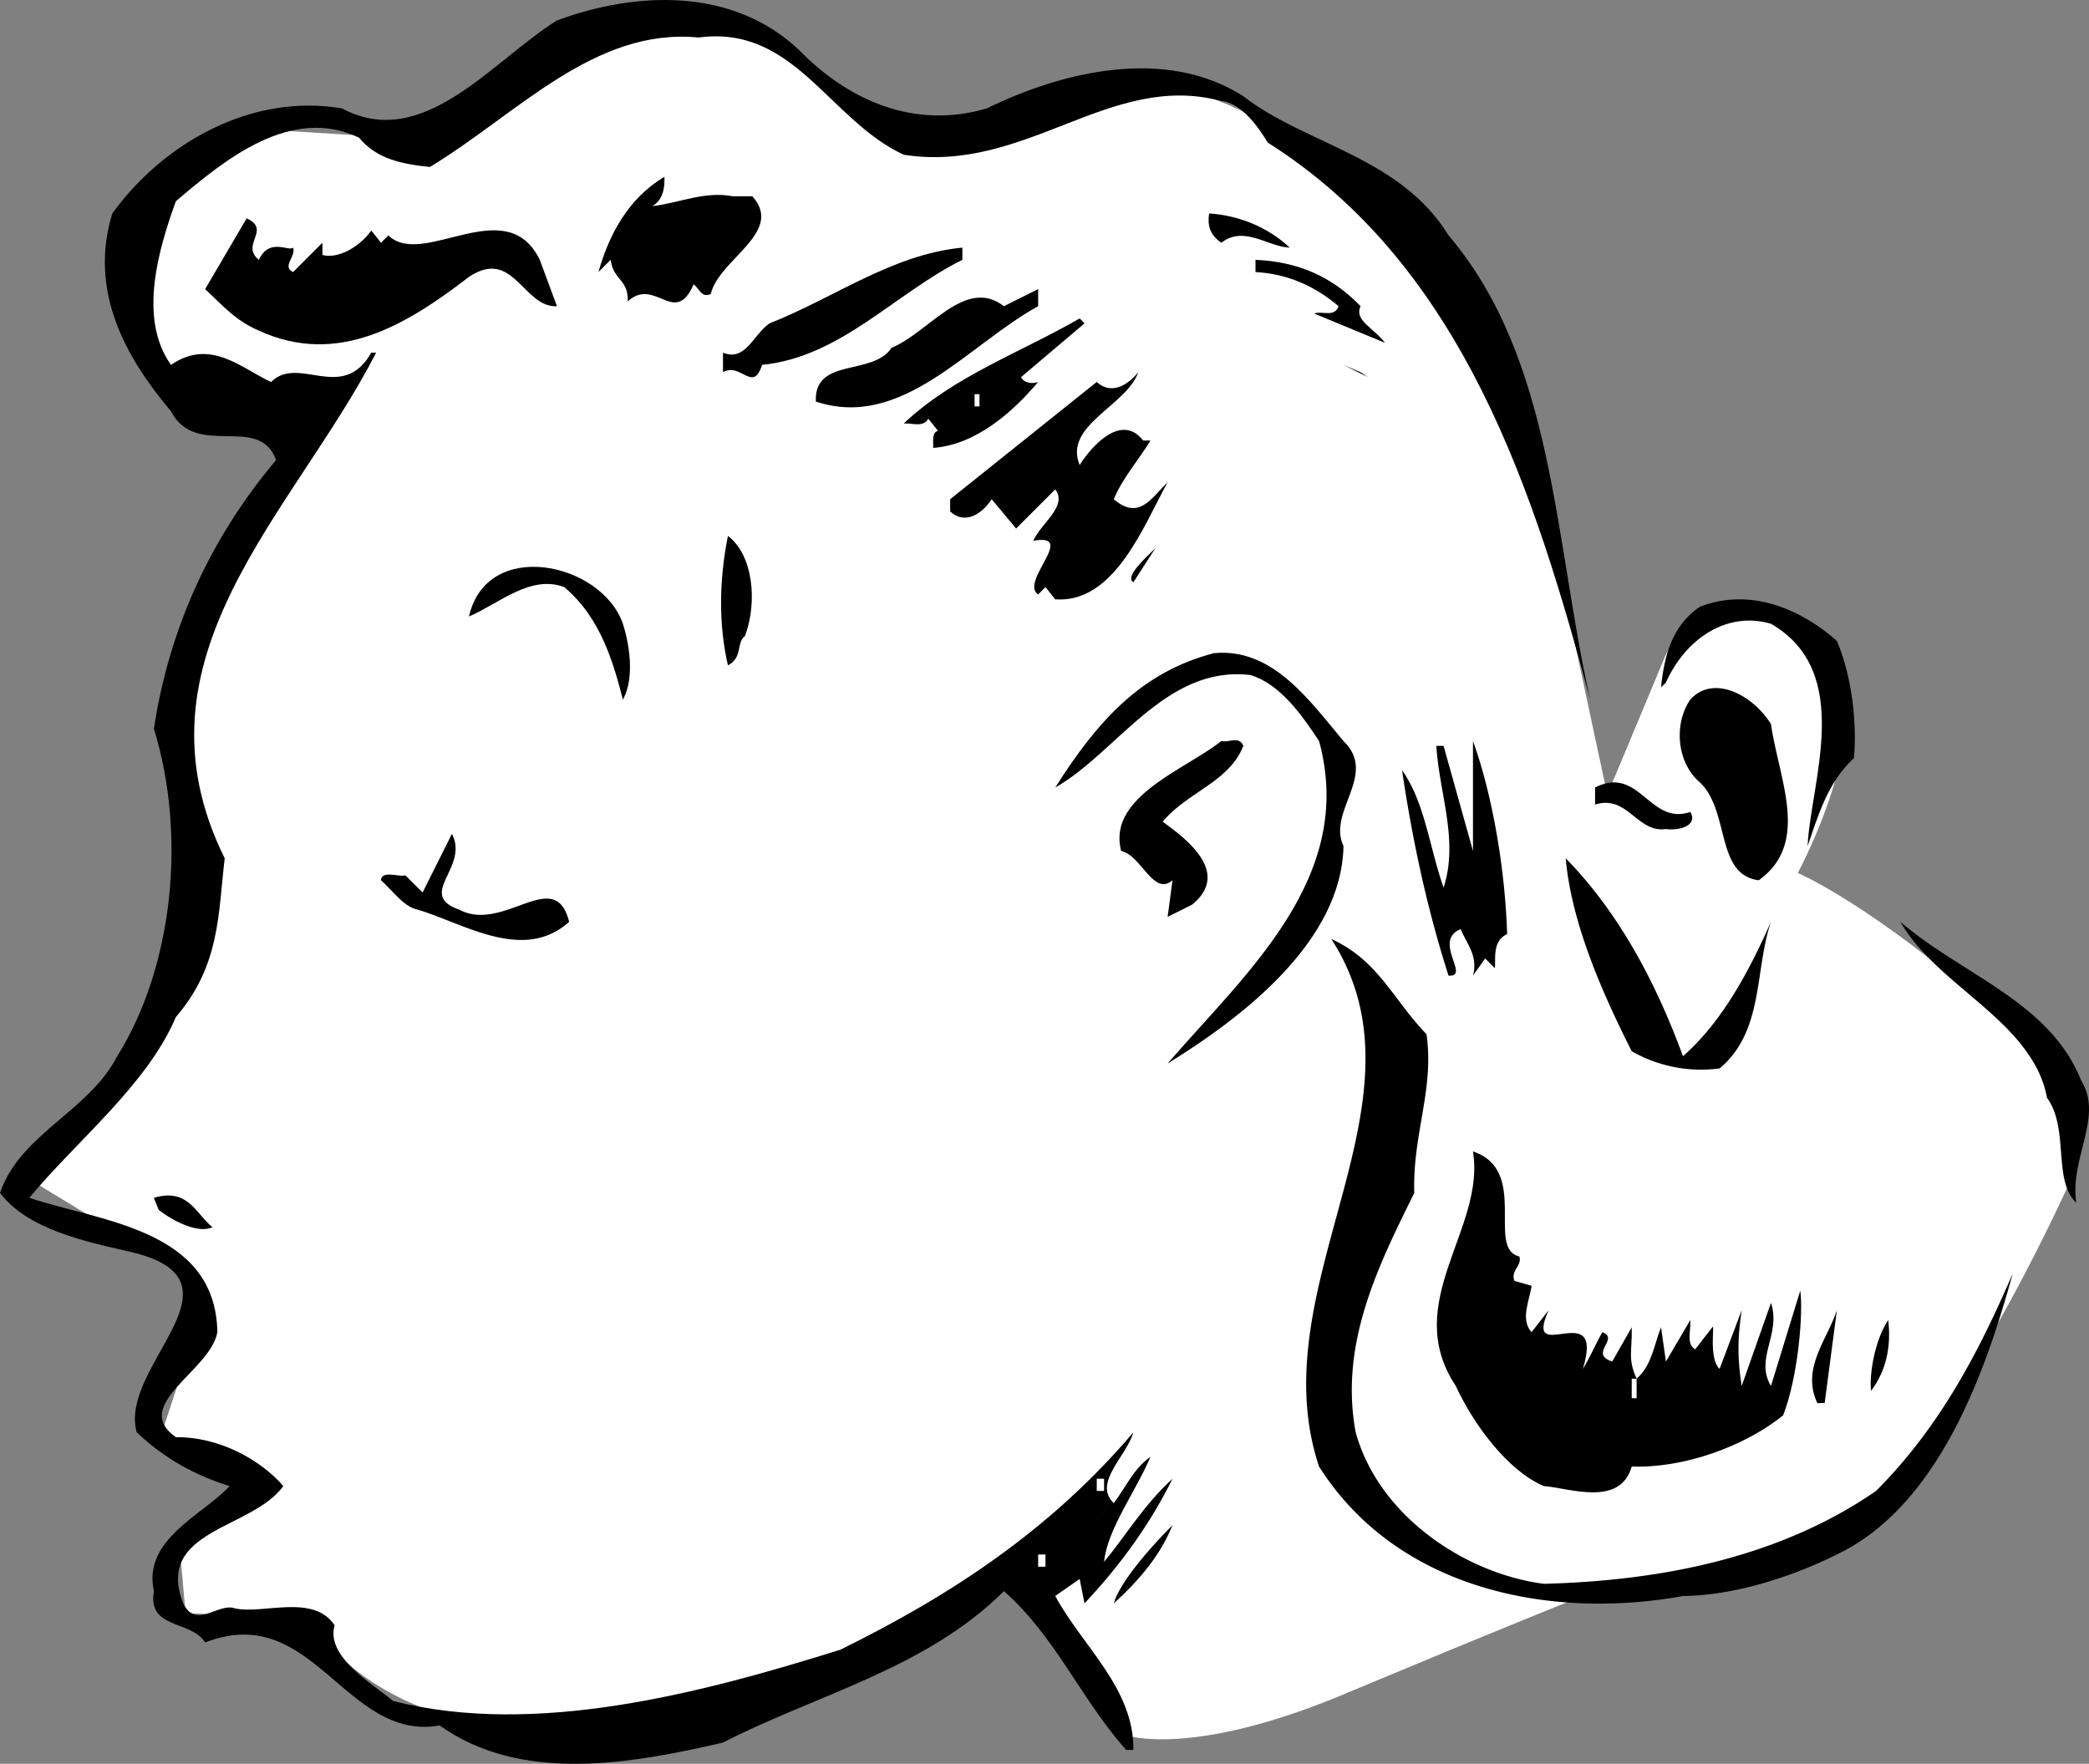 <svg xmlns="http://www.w3.org/2000/svg" width="85.52" height="72.205"><rect width="100%" height="100%" fill="#808080" stroke="none"/><path fill="#fff" d="M9.8 5.238s-4.976 2.524-4.702 4.797c.226 2.227 1.703 6 1.703 6l5.797 1s-6.024 9.477-5.297 13c.773 3.477 2.023 5.977-.5 10.5-2.477 4.477-6 7.5-6 7.5l3.297 2s4.726 1.977 4 4.203c-.774 2.274-1.5 4.5-1.5 4.5l4 1.797L7.3 62.738l.297 3.297 5 .203s3.476 6.274 13.703 4c10.273-2.226 14.5-6.203 14.5-6.203l5.297 7s2.726.977 9.203-1.797c6.523-2.726 9-3.703 9-3.703s8.023.227 12.297-4c4.226-4.273 8.203-13.297 8.203-13.297s.273-3.976-4.203-7.703c-4.524-3.773-7-4.797-7-4.797s4.476-8.226 0-10c-4.524-1.726-5.5 1.297-5.5 1.297l-2.297 5.5-2.203-10.297s-4.024-11.976-8-14.703C51.574 4.762 48.824 2.762 44.3 3.738c-4.477 1.024-7.727 2.524-10.203-.203-2.524-2.773-9.524-3.273-11.5-1.5C20.574 3.762 17.8 5.738 17.8 5.738"/><path d="M40.398 4.438c3.125-1.528 7.325-2.528 10.5-.5 2.528 1.972 6.426 2.472 8.403 5.699 4.324 5.074 4.324 12.476 5.797 19-2.274-8.426-5.172-17.727-13.2-22.801-.375-.625-1.074-1.625-1.898-1.7-4.574-1.226-7.977 2.977-13 2.2-3.074-1.426-4.477-5.324-8.402-4.8-4.274-.423-7.473 3.175-11 5.3-1.172-.125-2.172-.324-2.899-1.2-2.773-1.323-5.476.876-7.5 2.602-.676 1.875-1.574 4.774-.199 6.7 1.625-1.125 2.926.175 4.098.699 1.125-1.125 2.925.875 4.101-1.2h.2c-3.376 6.575-10.274 12.473-6.2 20.7-.273 2.273-.176 4.375-2 6.5-1.176 2.773-4.074 5.074-6 7.398 2.926.977 7.625 1.278 7.7 5.5-.274 1.578-3.575 2.977-1.7 4.3 1.824-.022 3.524.978 4.399 2-1.274 1.778-5.274 1.778-4.098 4.802.523 1.074 1.426-.024 2.098.199 1.125.277 3.226-.625 4.101.7-.375 1.277 1.524 2.374 2.399 3.1 5.828 1.477 12.625-.323 18.3-2.1 4.528-2.223 8.625-4.923 12-8.9-.273.977-1.675 2.075-.8 2.9.527-.723.828-1.423 1.5-1.9-.575 1.376-1.774 2.977-1.899 4.302.926-1.125 1.625-2.325 2.801-3.403-.875 1.778-2.074 3.477-3.602 5.102l-.199-1-1 .699c1.125 2.074 3.227 3.777 3.2 6.3h-.301c-1.875-2.124-2.875-4.624-5-6.5-3.172 3.177-7.774 4.274-11.5 6.2-3.774.875-8.274 1.676-11.598-.7-3.875.677-5.176-5.124-9.602-3.398-.574-.925-2.375-.527-2.097-2.101-.477-2.125 2.023-3.125 3.097-4.301-1.375-.426-2.675-1.125-3.8-2.2-.774-2.726 4.828-6.226-.297-7.398-1.875-.425-4.176-.925-5.301-2.402.824-2.426 3.625-3.324 4.8-5.598 2.325-3.726 2.825-9.125 1.5-13.402.626-4.125 2.325-7.824 5-11-.675-1.926-3.277-.023-4.3-2-1.875-2.223-3.375-4.926-2.402-8.098 2.125-2.925 5.726-4.925 9.402-4.3 3.324 1.773 6.125-1.926 8.8-3.602 3.325-1.223 7.223-1.324 9.9 1.2 2.023 2.077 4.726 3.277 7.698 2.402"/><path d="M27.2 7.238c.023.473-.075.973-.5 1.2 1.124-.125 2.124-.625 3.3-.403h.8c1.325 1.477-1.374 2.578-1.702 4-.375.176-.473-.222-.7-.398-.773 1.773-1.574-.324-2.699.699.024-.926-.574-.824-.699-1.7l-.5.5c.426-1.523 1.223-3.023 2.7-3.898m25.6 2.899c-.874-.024-1.874-.926-2.8-.2-.477-.324-.574-.726-.5-1.199 1.223.075 2.426.575 3.3 1.399m-42.202.5c.425-.926 1.226-.324 1.402-.5.125.375-.477.773 0 1l1.2-1.2v.5c.624.176 1.523-.324 2-1l.398.5.3-.3c1.426 1.375 4.825-1.824 6.2 1l.703 1.898c-1.375.078-1.778-2.422-3.602-1.2-2.574 1.978-5.375 3.677-8.601 2.2-.973-.422-1.473-1.023-2.2-1.7l1.7-2.897c1.027.472-.274 1.074.5 1.699"/><path fill="#fff" d="M26.398 9.238 26 9.637l.398-.399"/><path d="M39.398 10.637c-2.773 1.375-4.972 3.976-8.199 4.3-.375 1.176-.875-.124-1.601.301v-.8c.925.375 1.226-.727 1.902-1.2 2.625-1.027 5.023-2.828 7.898-3.101v.5M55.7 12.535c-.274.578.523.875 1 1.5l-2.9-1.2c.325-.124.825.177 1-.3-.976-.824-2.077-1.324-3.402-1.398v-.5c1.727.074 3.125.676 4.301 1.898m-13.199 0c-2.875 1.578-5.574 5.078-9.102 3.903-.074-1.825 2.325-1.028 3.102-2.2 1.523-.625 3.023-2.925 4.598-1.703l1.402-.7v.7m1.898.703-2.597 2.2c.125.273.523.273.699.199-1.074 1.273-2.574 2.574-4.3 2.699.023-.223-.075-.625.198-.7l-.398-.5c-.176.376-.676.177-1 .2 2.023-1.926 4.824-2.926 7.2-4.3l.198.202M56 15.438l-1-.5.7.3zm-11.8 3.597c.523-.824 1.726-2.125 2.6-1h.298c-.473.778-1.172 1.578-1.5 2.403 1.027.875 1.527-.028 2.203-.7-.977 1.774-2.176 4.973-4.602 4.797l-.398-.5-.301.3c-.777-.522 1.625-2.522-.2-2.198.325-.727 1.423-1.426.9-2.102l-1.602 1.602-1-1.2c-.375.575-1.075 1.075-1.7.5v-.5l6-4.8c.625.574 1.325.074 1.7-.399-.473 1.375-3.075 2.172-2.399 3.797"/><path fill="#fff" d="M39.898 16.637h.2v-.5h-.2v.5"/><path d="M30.5 26.035c-.375.278-.074.875-.7 1.203-.374-1.625-.374-3.425 0-5.3 1.024.773 1.223 2.675.7 4.097m15.898-2.199c-.375-.223.528-1.023.903-1.398l-.903 1.398M25.5 25.535c.223.676.523 2.176 0 3.102-.375-1.426-.875-3.324-2.402-4.602-1.375-.523-2.672.676-3.899 1.203.727-3.226 5.426-2.226 6.301.297m49.7.703c.624 1.473.823 3.375.698 4.797-1.074.977-1.472 2.375-1.898 3.602.125-2.625 1.926-7.125-1.5-9.102-1.777-.523-3.477.578-4.3 2.403l-.2.199c.125-1.227.426-2.524 1.598-3.301 2.125-.824 4.226.176 5.601 1.402M55 30.336c1.426 1.375-.676 2.875 0 4.3-.074 3.876-4.074 6.977-7.2 8.9 3.223-3.723 7.723-7.626 6.2-13.2-.676-1.023-1.574-2.324-2.8-2.7-3.477-.425-5.477 3.177-8 4.602 1.726-2.726 3.523-4.726 6.5-5.5 2.425-.226 3.925 1.973 5.3 3.598"/><path d="M72.5 29.637c.324 2.273 1.625 4.875-.5 6.398-1.777-.222-1.176-2.824-2.402-4-.973-.824-1.075-2.422-.399-3.398.926-1.024 2.524-.227 3.301 1m-21.602.898c-.574 1.477-2.273 1.875-3.3 3.102.925.676 2.828 2.074 1.203 3.398l-1 .5.199-1.5c-.777.676-1.277-1.023-2.102-1.2-.574-2.222 2.625-3.323 4.102-4.5.324.075.723-.222.898.2M61.7 38.238c-.575.274-.477.875-.5 1.399l-.4-.399-.5.7c.223-.825-.277-1.325-.5-1.903-1.175.477.423 1.977-.5 1.903-.874-2.727-1.476-5.528-1.902-8.403.926 1.278 1.125 3.176 1.7 4.8.625-1.925-.172-3.823-.297-5.8h.297l1.203 4.3v-4.5c.824 2.278 1.324 5.376 1.398 7.903m7.501-5c.323.575-.477.774-1 .7-1.177.175-1.575-1.426-2.9-1v-.7c1.825-.925 2.223 1.575 3.9 1m-50.4 4c1.825.973 3.923-1.828 4.5.5-1.874 1.672-4.277.075-6.202-.5-.575-.125-.973-.726-1.5-1.203.027-.422.726-.125 1-.2l.703.7 1.199-2.398c.723 1.375-1.477 2.476.3 3.101m50.098 6c1.625-1.425 2.727-3.527 3.602-5.5-.676 1.973-.277 4.473-2.102 6a5.716 5.716 0 0 1-3.597-.703c-1.278-2.523-2.477-5.324-2.703-7.898 2.226 2.273 3.726 5.176 4.8 8.101m16.302 1c.925 1.473-.477 3.172-.2 5-.977-.925-.277-3.027-1.2-4.3-.577-3.125-4.476-4.528-6-7.2 2.524 2.172 6.126 3.274 7.4 6.5m-26.802-1.902c.325 2.277-.574 4.074-.5 6.5-1.472 2.977-3.074 6.176-2.398 9.8.926 3.376 4.426 5.774 7.7 6.2 4.925-.125 9.726-1.125 13.6-3.8 2.626-2.626 4.223-5.723 5.598-8.9-1.074 3.876-2.972 9.477-7.199 11.5-1.976.977-4.273 1.677-6.3 1.7-5.376.977-11.676-.223-14.899-5.3-2.477-7.423 4.824-14.923.5-21.598 1.926.875 2.523 2.472 3.898 3.898"/><path d="M62.2 51.438c.124.375-.376.574-.2 1l.7.199c-.075.574-.477 1.375 0 1.898l.698-.898c-1.074 2.375 2.325-.625 1.403 2.398.324-.523.523-1.023.797-1.5.726.278-.575.875.402 1.203l.8-1.402c.024.977-.175 1.277.2 2.102.625-.528.723-1.426 1-2.102l.2 1.402 1-1.703c.023.477-.177.977.198 1.203l.7-.902c.125-.223-.172 1.277.3 1.7l.903-2.4c-.176 1.177-.176 1.977 0 3.102l1.199-3.402c.426 1.277-.676 2.277 0 3.402l1.2-3.902c.124.875-.075 3.477-.7 5.102-1.574 1.273-4.074 2.175-6.2 2.097-.476 1.676-2.577.875-3.6.8-1.477-.624-2.876-2.522-3.602-4.097-2.274-3.425 1.226-6.425.703-9.601 2.324.773.523 3.976 1.898 4.3M8.7 50.238c-.575.274-1.575-.226-2.2-.703l-.2-.5c1.423-.422 1.723.676 2.4 1.203m65.698 7.2c-.675-1.426.426-2.625.801-3.801l-.5 3.8h-.3m2.199-.499c-.075-.625.125-2.028.703-2.903.125 1.078-.078 2.078-.703 2.903"/><path fill="#fff" d="M66.8 56.438h.2v.8h-.2v-.8m-21.902 4.597h.301v-.5h-.3v.5m.499.5-2.199 3.3 2.2-3.3"/><path d="M45.598 65.637c.226-.824 1.425-2.227 2.402-3.2-.477 1.176-1.277 2.176-2.402 3.2"/><path fill="#fff" d="M42.5 64.137h.3v-.5h-.3v.5"/><path d="m48.3 64.438-.5.699.5-.7"/></svg>
